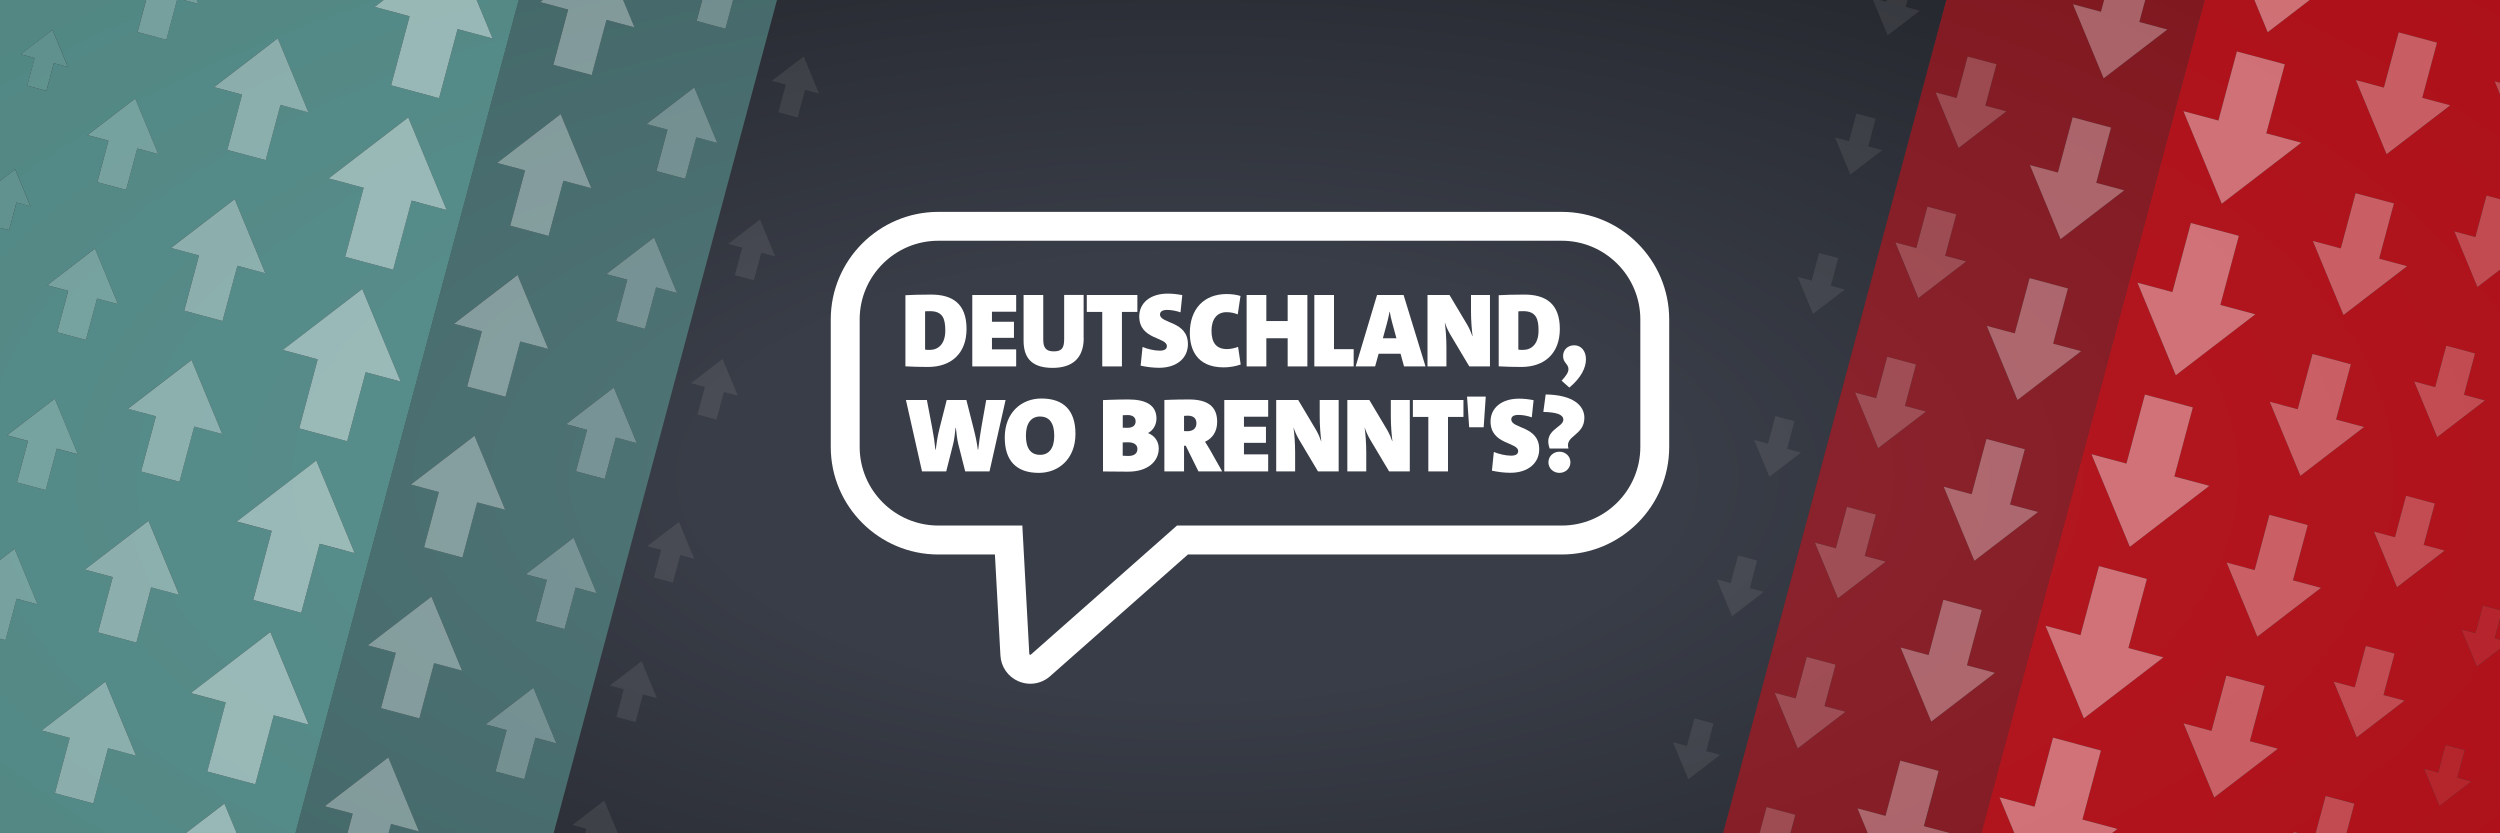 <?xml version="1.0" encoding="UTF-8"?>
<svg id="Ebene_4" data-name="Ebene 4" xmlns="http://www.w3.org/2000/svg" xmlns:xlink="http://www.w3.org/1999/xlink" viewBox="0 0 600 200">
  <rect x="0" y="0" width="600" height="200" fill="#333333" stroke="none"/>
  <defs>
    <style>
      .cls-1 {
        fill: url(#Unbenannter_Verlauf_130);
      }

      .cls-2 {
        fill: url(#Unbenannter_Verlauf_114);
      }

      .cls-3 {
        fill: url(#Unbenannter_Verlauf_55);
      }

      .cls-4 {
        fill: url(#Unbenannter_Verlauf_129);
      }

      .cls-5 {
        fill: url(#Unbenannter_Verlauf_102);
      }

      .cls-6 {
        fill: url(#Unbenannter_Verlauf_139);
      }

      .cls-7 {
        fill: url(#Unbenannter_Verlauf_81);
      }

      .cls-8 {
        fill: url(#Unbenannter_Verlauf_49);
      }

      .cls-9 {
        fill: url(#Unbenannter_Verlauf_118);
      }

      .cls-10 {
        fill: url(#Unbenannter_Verlauf_97);
      }

      .cls-11 {
        fill: url(#Unbenannter_Verlauf_79);
      }

      .cls-12 {
        fill: url(#Unbenannter_Verlauf_86);
      }

      .cls-13 {
        fill: url(#Unbenannter_Verlauf_78);
      }

      .cls-14 {
        fill: url(#Unbenannter_Verlauf_47);
      }

      .cls-15 {
        fill: url(#Unbenannter_Verlauf_104);
      }

      .cls-16 {
        fill: url(#Unbenannter_Verlauf_93);
      }

      .cls-17 {
        fill: url(#Unbenannter_Verlauf_137);
      }

      .cls-18 {
        fill: url(#Unbenannter_Verlauf_110);
      }

      .cls-19 {
        fill: url(#Unbenannter_Verlauf_87);
      }

      .cls-20 {
        fill: url(#Unbenannter_Verlauf_50);
      }

      .cls-21 {
        fill: url(#Unbenannter_Verlauf_133);
      }

      .cls-22 {
        fill: url(#Unbenannter_Verlauf_127);
      }

      .cls-23 {
        fill: #fff;
      }

      .cls-24 {
        fill: url(#Unbenannter_Verlauf_124);
      }

      .cls-25 {
        fill: url(#Unbenannter_Verlauf_48);
      }

      .cls-26 {
        fill: url(#Unbenannter_Verlauf_125);
      }

      .cls-27 {
        fill: url(#Unbenannter_Verlauf_116);
      }

      .cls-28 {
        fill: url(#Unbenannter_Verlauf_106);
      }

      .cls-29 {
        fill: url(#Unbenannter_Verlauf_65);
      }

      .cls-30 {
        fill: url(#Unbenannter_Verlauf_54);
      }

      .cls-31 {
        fill: url(#Unbenannter_Verlauf_70);
      }

      .cls-32 {
        fill: none;
      }

      .cls-33 {
        fill: url(#Unbenannter_Verlauf_115);
      }

      .cls-34 {
        fill: url(#Unbenannter_Verlauf_57);
      }

      .cls-35 {
        fill: url(#Unbenannter_Verlauf_56);
      }

      .cls-36 {
        fill: url(#Unbenannter_Verlauf_147);
      }

      .cls-37 {
        fill: url(#Unbenannter_Verlauf_142);
      }

      .cls-38 {
        fill: url(#Unbenannter_Verlauf_109);
      }

      .cls-39 {
        fill: url(#Unbenannter_Verlauf_90);
      }

      .cls-40 {
        fill: url(#Unbenannter_Verlauf_62);
      }

      .cls-41 {
        fill: url(#Unbenannter_Verlauf_107);
      }

      .cls-42 {
        fill: url(#Unbenannter_Verlauf_85);
      }

      .cls-43 {
        fill: url(#Unbenannter_Verlauf_77);
      }

      .cls-44 {
        fill: url(#Unbenannter_Verlauf_96);
      }

      .cls-45 {
        fill: url(#Unbenannter_Verlauf_43);
      }

      .cls-46 {
        fill: url(#Unbenannter_Verlauf_136);
      }

      .cls-47 {
        fill: url(#Unbenannter_Verlauf_140);
      }

      .cls-48 {
        fill: url(#Unbenannter_Verlauf_92);
      }

      .cls-49 {
        fill: url(#Unbenannter_Verlauf_111);
      }

      .cls-50 {
        fill: url(#Unbenannter_Verlauf_113);
      }

      .cls-51 {
        fill: url(#Unbenannter_Verlauf_123);
      }

      .cls-52 {
        fill: url(#Unbenannter_Verlauf_52);
      }

      .cls-53 {
        fill: url(#Unbenannter_Verlauf_66);
      }

      .cls-54 {
        fill: url(#Unbenannter_Verlauf_119);
      }

      .cls-55 {
        fill: url(#Unbenannter_Verlauf_71);
      }

      .cls-56 {
        fill: url(#Unbenannter_Verlauf_108);
      }

      .cls-57 {
        fill: url(#Unbenannter_Verlauf_100);
      }

      .cls-58 {
        fill: url(#Unbenannter_Verlauf_126);
      }

      .cls-59 {
        fill: url(#Unbenannter_Verlauf_67);
      }

      .cls-60 {
        fill: url(#Unbenannter_Verlauf_84);
      }

      .cls-61 {
        fill: url(#Unbenannter_Verlauf_148);
      }

      .cls-62 {
        fill: url(#Unbenannter_Verlauf_59);
      }

      .cls-63 {
        fill: url(#Unbenannter_Verlauf_101);
      }

      .cls-64 {
        fill: url(#Unbenannter_Verlauf_138);
      }

      .cls-65 {
        fill: url(#Unbenannter_Verlauf_51);
      }

      .cls-66 {
        fill: url(#Unbenannter_Verlauf_121);
      }

      .cls-67 {
        fill: url(#Unbenannter_Verlauf_99);
      }

      .cls-68 {
        fill: url(#Unbenannter_Verlauf_83);
      }

      .cls-69 {
        fill: url(#Unbenannter_Verlauf_94);
      }

      .cls-70 {
        fill: url(#Unbenannter_Verlauf_128);
      }

      .cls-71 {
        fill: url(#Unbenannter_Verlauf_103);
      }

      .cls-72 {
        fill: url(#Unbenannter_Verlauf_91);
      }

      .cls-73 {
        fill: url(#Unbenannter_Verlauf_58);
      }

      .cls-74 {
        fill: url(#Unbenannter_Verlauf_82);
      }

      .cls-75 {
        clip-path: url(#clippath);
      }

      .cls-76 {
        fill: url(#Unbenannter_Verlauf_122);
      }

      .cls-77 {
        fill: url(#Unbenannter_Verlauf_41);
      }

      .cls-78 {
        fill: url(#Unbenannter_Verlauf_63);
      }

      .cls-79 {
        fill: url(#Unbenannter_Verlauf_76);
      }

      .cls-80 {
        fill: url(#Unbenannter_Verlauf_132);
      }

      .cls-81 {
        fill: url(#Unbenannter_Verlauf_45);
      }

      .cls-82 {
        fill: url(#Unbenannter_Verlauf_98);
      }
    </style>
    <clipPath id="clippath">
      <rect class="cls-32" width="600" height="200"/>
    </clipPath>
    <radialGradient id="Unbenannter_Verlauf_41" data-name="Unbenannter Verlauf 41" cx="2973.25" cy="5622.53" fx="2973.25" fy="5622.53" r="1" gradientTransform="translate(-1483088.63 1228636.87) scale(498.91 -218.5)" gradientUnits="userSpaceOnUse">
      <stop offset="0" stop-color="#393d47"/>
      <stop offset=".24" stop-color="#393d47"/>
      <stop offset="1" stop-color="#15161a"/>
    </radialGradient>
    <radialGradient id="Unbenannter_Verlauf_43" data-name="Unbenannter Verlauf 43" cx="2973.25" cy="5622.53" fx="2973.25" fy="5622.53" r="1" gradientTransform="translate(-1483088.63 1228636.87) scale(498.91 -218.5)" gradientUnits="userSpaceOnUse">
      <stop offset="0" stop-color="#8b242e"/>
      <stop offset=".24" stop-color="#8b242e"/>
      <stop offset="1" stop-color="#791117"/>
    </radialGradient>
    <radialGradient id="Unbenannter_Verlauf_45" data-name="Unbenannter Verlauf 45" cx="2973.25" cy="5622.53" fx="2973.25" fy="5622.53" r="1" gradientTransform="translate(-1483088.63 1228636.87) scale(498.91 -218.5)" gradientUnits="userSpaceOnUse">
      <stop offset="0" stop-color="#b41821"/>
      <stop offset=".24" stop-color="#b41821"/>
      <stop offset="1" stop-color="#ab0e16"/>
    </radialGradient>
    <radialGradient id="Unbenannter_Verlauf_47" data-name="Unbenannter Verlauf 47" cx="2973.25" cy="5622.53" fx="2973.25" fy="5622.53" r="1" gradientTransform="translate(-1483088.63 1228636.87) scale(498.91 -218.5)" gradientUnits="userSpaceOnUse">
      <stop offset="0" stop-color="#4e7375"/>
      <stop offset=".24" stop-color="#4e7375"/>
      <stop offset="1" stop-color="#3c5f5e"/>
    </radialGradient>
    <radialGradient id="Unbenannter_Verlauf_48" data-name="Unbenannter Verlauf 48" cx="2973.25" cy="5622.53" fx="2973.25" fy="5622.53" r="1" gradientTransform="translate(-1163423.85 927739.61) scale(391.4 -164.99)" gradientUnits="userSpaceOnUse">
      <stop offset="0" stop-color="#588e8c"/>
      <stop offset=".24" stop-color="#588e8c"/>
      <stop offset="1" stop-color="#4f8480"/>
    </radialGradient>
    <radialGradient id="Unbenannter_Verlauf_49" data-name="Unbenannter Verlauf 49" cx="2973.25" cy="5622.53" fx="2973.25" fy="5622.53" r="1" gradientTransform="translate(-1483088.63 1228636.87) scale(498.91 -218.5)" gradientUnits="userSpaceOnUse">
      <stop offset="0" stop-color="#588e8c"/>
      <stop offset=".24" stop-color="#588e8c"/>
      <stop offset="1" stop-color="#4f8480"/>
    </radialGradient>
    <radialGradient id="Unbenannter_Verlauf_50" data-name="Unbenannter Verlauf 50" cx="2973.25" cy="5622.53" fx="2973.25" fy="5622.53" r="1" gradientTransform="translate(-1483088.63 1228636.87) scale(498.91 -218.5)" gradientUnits="userSpaceOnUse">
      <stop offset="0" stop-color="#9bbbba"/>
      <stop offset=".24" stop-color="#9bbbba"/>
      <stop offset="1" stop-color="#95b5b3"/>
    </radialGradient>
    <radialGradient id="Unbenannter_Verlauf_51" data-name="Unbenannter Verlauf 51" cx="2973.25" cy="5622.53" fx="2973.25" fy="5622.53" r="1" gradientTransform="translate(-1483088.63 1228636.87) scale(498.91 -218.5)" gradientUnits="userSpaceOnUse">
      <stop offset="0" stop-color="#9bbbba"/>
      <stop offset=".24" stop-color="#9bbbba"/>
      <stop offset="1" stop-color="#95b5b3"/>
    </radialGradient>
    <radialGradient id="Unbenannter_Verlauf_52" data-name="Unbenannter Verlauf 52" cx="2973.25" cy="5622.53" fx="2973.25" fy="5622.53" r="1" gradientTransform="translate(-1483088.63 1228636.87) scale(498.91 -218.5)" gradientUnits="userSpaceOnUse">
      <stop offset="0" stop-color="#9bbbba"/>
      <stop offset=".24" stop-color="#9bbbba"/>
      <stop offset="1" stop-color="#95b5b3"/>
    </radialGradient>
    <radialGradient id="Unbenannter_Verlauf_54" data-name="Unbenannter Verlauf 54" cx="2973.25" cy="5622.53" fx="2973.25" fy="5622.53" r="1" gradientTransform="translate(-1483088.63 1228636.87) scale(498.91 -218.5)" gradientUnits="userSpaceOnUse">
      <stop offset="0" stop-color="#9bbbba"/>
      <stop offset=".24" stop-color="#9bbbba"/>
      <stop offset="1" stop-color="#95b5b3"/>
    </radialGradient>
    <radialGradient id="Unbenannter_Verlauf_55" data-name="Unbenannter Verlauf 55" cx="2973.25" cy="5622.53" fx="2973.25" fy="5622.53" r="1" gradientTransform="translate(-1483088.63 1228636.87) scale(498.91 -218.5)" gradientUnits="userSpaceOnUse">
      <stop offset="0" stop-color="#9bbbba"/>
      <stop offset=".24" stop-color="#9bbbba"/>
      <stop offset="1" stop-color="#95b5b3"/>
    </radialGradient>
    <radialGradient id="Unbenannter_Verlauf_56" data-name="Unbenannter Verlauf 56" cx="2973.25" cy="5622.53" fx="2973.25" fy="5622.53" r="1" gradientTransform="translate(-1483088.63 1228636.87) scale(498.91 -218.5)" gradientUnits="userSpaceOnUse">
      <stop offset="0" stop-color="#9bbbba"/>
      <stop offset=".24" stop-color="#9bbbba"/>
      <stop offset="1" stop-color="#95b5b3"/>
    </radialGradient>
    <radialGradient id="Unbenannter_Verlauf_57" data-name="Unbenannter Verlauf 57" cx="2973.25" cy="5622.53" fx="2973.25" fy="5622.53" r="1" gradientTransform="translate(-1483088.63 1228636.87) scale(498.91 -218.5)" gradientUnits="userSpaceOnUse">
      <stop offset="0" stop-color="#8eb2b1"/>
      <stop offset=".24" stop-color="#8eb2b1"/>
      <stop offset="1" stop-color="#88aba9"/>
    </radialGradient>
    <radialGradient id="Unbenannter_Verlauf_58" data-name="Unbenannter Verlauf 58" cx="2973.25" cy="5622.53" fx="2973.25" fy="5622.53" r="1" gradientTransform="translate(-1483088.63 1228636.87) scale(498.91 -218.5)" gradientUnits="userSpaceOnUse">
      <stop offset="0" stop-color="#8eb2b1"/>
      <stop offset=".24" stop-color="#8eb2b1"/>
      <stop offset="1" stop-color="#88aba9"/>
    </radialGradient>
    <radialGradient id="Unbenannter_Verlauf_59" data-name="Unbenannter Verlauf 59" cx="2973.25" cy="5622.53" fx="2973.25" fy="5622.53" r="1" gradientTransform="translate(-1483088.63 1228636.87) scale(498.91 -218.5)" gradientUnits="userSpaceOnUse">
      <stop offset="0" stop-color="#8eb2b1"/>
      <stop offset=".24" stop-color="#8eb2b1"/>
      <stop offset="1" stop-color="#88aba9"/>
    </radialGradient>
    <radialGradient id="Unbenannter_Verlauf_62" data-name="Unbenannter Verlauf 62" cx="2973.25" cy="5622.53" fx="2973.25" fy="5622.53" r="1" gradientTransform="translate(-1483088.63 1228636.87) scale(498.91 -218.5)" gradientUnits="userSpaceOnUse">
      <stop offset="0" stop-color="#8eb2b1"/>
      <stop offset=".24" stop-color="#8eb2b1"/>
      <stop offset="1" stop-color="#88aba9"/>
    </radialGradient>
    <radialGradient id="Unbenannter_Verlauf_63" data-name="Unbenannter Verlauf 63" cx="2973.25" cy="5622.53" fx="2973.25" fy="5622.53" r="1" gradientTransform="translate(-1483088.63 1228636.87) scale(498.91 -218.5)" gradientUnits="userSpaceOnUse">
      <stop offset="0" stop-color="#8eb2b1"/>
      <stop offset=".24" stop-color="#8eb2b1"/>
      <stop offset="1" stop-color="#88aba9"/>
    </radialGradient>
    <radialGradient id="Unbenannter_Verlauf_65" data-name="Unbenannter Verlauf 65" cx="2973.25" cy="5622.53" fx="2973.25" fy="5622.53" r="1" gradientTransform="translate(-1483088.63 1228636.87) scale(498.91 -218.5)" gradientUnits="userSpaceOnUse">
      <stop offset="0" stop-color="#79a5a3"/>
      <stop offset=".24" stop-color="#79a5a3"/>
      <stop offset="1" stop-color="#729d99"/>
    </radialGradient>
    <radialGradient id="Unbenannter_Verlauf_66" data-name="Unbenannter Verlauf 66" cx="2973.25" cy="5622.53" fx="2973.25" fy="5622.53" r="1" gradientTransform="translate(-1483088.63 1228636.87) scale(498.91 -218.5)" gradientUnits="userSpaceOnUse">
      <stop offset="0" stop-color="#79a5a3"/>
      <stop offset=".24" stop-color="#79a5a3"/>
      <stop offset="1" stop-color="#729d99"/>
    </radialGradient>
    <radialGradient id="Unbenannter_Verlauf_67" data-name="Unbenannter Verlauf 67" cx="2973.25" cy="5622.53" fx="2973.25" fy="5622.53" r="1" gradientTransform="translate(-1483088.63 1228636.87) scale(498.91 -218.5)" gradientUnits="userSpaceOnUse">
      <stop offset="0" stop-color="#79a5a3"/>
      <stop offset=".24" stop-color="#79a5a3"/>
      <stop offset="1" stop-color="#729d99"/>
    </radialGradient>
    <radialGradient id="Unbenannter_Verlauf_70" data-name="Unbenannter Verlauf 70" cx="2973.25" cy="5622.53" fx="2973.25" fy="5622.53" r="1" gradientTransform="translate(-1483088.63 1228636.87) scale(498.91 -218.5)" gradientUnits="userSpaceOnUse">
      <stop offset="0" stop-color="#79a5a3"/>
      <stop offset=".24" stop-color="#79a5a3"/>
      <stop offset="1" stop-color="#729d99"/>
    </radialGradient>
    <radialGradient id="Unbenannter_Verlauf_71" data-name="Unbenannter Verlauf 71" cx="2973.25" cy="5622.53" fx="2973.25" fy="5622.53" r="1" gradientTransform="translate(-1483088.63 1228636.87) scale(498.91 -218.5)" gradientUnits="userSpaceOnUse">
      <stop offset="0" stop-color="#79a5a3"/>
      <stop offset=".24" stop-color="#79a5a3"/>
      <stop offset="1" stop-color="#729d99"/>
    </radialGradient>
    <radialGradient id="Unbenannter_Verlauf_76" data-name="Unbenannter Verlauf 76" cx="2973.25" cy="5622.53" fx="2973.25" fy="5622.53" r="1" gradientTransform="translate(-1483088.63 1228636.87) scale(498.91 -218.5)" gradientUnits="userSpaceOnUse">
      <stop offset="0" stop-color="#659795"/>
      <stop offset=".24" stop-color="#659795"/>
      <stop offset="1" stop-color="#5d8e8a"/>
    </radialGradient>
    <radialGradient id="Unbenannter_Verlauf_77" data-name="Unbenannter Verlauf 77" cx="2973.25" cy="5622.53" fx="2973.25" fy="5622.53" r="1" gradientTransform="translate(-1483088.63 1228636.87) scale(498.91 -218.5)" gradientUnits="userSpaceOnUse">
      <stop offset="0" stop-color="#659795"/>
      <stop offset=".24" stop-color="#659795"/>
      <stop offset="1" stop-color="#5d8e8a"/>
    </radialGradient>
    <radialGradient id="Unbenannter_Verlauf_78" data-name="Unbenannter Verlauf 78" cx="2973.25" cy="5622.53" fx="2973.25" fy="5622.53" r="1" gradientTransform="translate(-1483088.63 1228636.87) scale(498.91 -218.5)" gradientUnits="userSpaceOnUse">
      <stop offset="0" stop-color="#87a0a1"/>
      <stop offset=".24" stop-color="#87a0a1"/>
      <stop offset="1" stop-color="#7b9292"/>
    </radialGradient>
    <radialGradient id="Unbenannter_Verlauf_79" data-name="Unbenannter Verlauf 79" cx="2973.25" cy="5622.53" fx="2973.25" fy="5622.53" r="1" gradientTransform="translate(-1483088.63 1228636.87) scale(498.91 -218.5)" gradientUnits="userSpaceOnUse">
      <stop offset="0" stop-color="#87a0a1"/>
      <stop offset=".24" stop-color="#87a0a1"/>
      <stop offset="1" stop-color="#7b9292"/>
    </radialGradient>
    <radialGradient id="Unbenannter_Verlauf_81" data-name="Unbenannter Verlauf 81" cx="2973.25" cy="5622.53" fx="2973.25" fy="5622.53" r="1" gradientTransform="translate(-1483088.63 1228636.87) scale(498.91 -218.5)" gradientUnits="userSpaceOnUse">
      <stop offset="0" stop-color="#87a0a1"/>
      <stop offset=".24" stop-color="#87a0a1"/>
      <stop offset="1" stop-color="#7b9292"/>
    </radialGradient>
    <radialGradient id="Unbenannter_Verlauf_82" data-name="Unbenannter Verlauf 82" cx="2973.25" cy="5622.53" fx="2973.25" fy="5622.53" r="1" gradientTransform="translate(-1483088.63 1228636.87) scale(498.91 -218.5)" gradientUnits="userSpaceOnUse">
      <stop offset="0" stop-color="#87a0a1"/>
      <stop offset=".24" stop-color="#87a0a1"/>
      <stop offset="1" stop-color="#7b9292"/>
    </radialGradient>
    <radialGradient id="Unbenannter_Verlauf_83" data-name="Unbenannter Verlauf 83" cx="2973.25" cy="5622.53" fx="2973.25" fy="5622.53" r="1" gradientTransform="translate(-1483088.63 1228636.87) scale(498.91 -218.5)" gradientUnits="userSpaceOnUse">
      <stop offset="0" stop-color="#87a0a1"/>
      <stop offset=".24" stop-color="#87a0a1"/>
      <stop offset="1" stop-color="#7b9292"/>
    </radialGradient>
    <radialGradient id="Unbenannter_Verlauf_84" data-name="Unbenannter Verlauf 84" cx="2973.25" cy="5622.53" fx="2973.25" fy="5622.53" r="1" gradientTransform="translate(-1483088.63 1228636.87) scale(498.91 -218.5)" gradientUnits="userSpaceOnUse">
      <stop offset="0" stop-color="#87a0a1"/>
      <stop offset=".24" stop-color="#87a0a1"/>
      <stop offset="1" stop-color="#7b9292"/>
    </radialGradient>
    <radialGradient id="Unbenannter_Verlauf_85" data-name="Unbenannter Verlauf 85" cx="2973.25" cy="5622.53" fx="2973.25" fy="5622.53" r="1" gradientTransform="translate(-1483088.63 1228636.87) scale(498.91 -218.5)" gradientUnits="userSpaceOnUse">
      <stop offset="0" stop-color="#789496"/>
      <stop offset=".24" stop-color="#789496"/>
      <stop offset="1" stop-color="#6a8585"/>
    </radialGradient>
    <radialGradient id="Unbenannter_Verlauf_86" data-name="Unbenannter Verlauf 86" cx="2973.25" cy="5622.53" fx="2973.25" fy="5622.53" r="1" gradientTransform="translate(-1483088.63 1228636.87) scale(498.91 -218.5)" gradientUnits="userSpaceOnUse">
      <stop offset="0" stop-color="#789496"/>
      <stop offset=".24" stop-color="#789496"/>
      <stop offset="1" stop-color="#6a8585"/>
    </radialGradient>
    <radialGradient id="Unbenannter_Verlauf_87" data-name="Unbenannter Verlauf 87" cx="2973.25" cy="5622.53" fx="2973.25" fy="5622.53" r="1" gradientTransform="translate(-1483088.63 1228636.87) scale(498.91 -218.5)" gradientUnits="userSpaceOnUse">
      <stop offset="0" stop-color="#789496"/>
      <stop offset=".24" stop-color="#789496"/>
      <stop offset="1" stop-color="#6a8585"/>
    </radialGradient>
    <radialGradient id="Unbenannter_Verlauf_90" data-name="Unbenannter Verlauf 90" cx="2973.25" cy="5622.53" fx="2973.25" fy="5622.53" r="1" gradientTransform="translate(-1483088.63 1228636.87) scale(498.91 -218.5)" gradientUnits="userSpaceOnUse">
      <stop offset="0" stop-color="#789496"/>
      <stop offset=".24" stop-color="#789496"/>
      <stop offset="1" stop-color="#6a8585"/>
    </radialGradient>
    <radialGradient id="Unbenannter_Verlauf_91" data-name="Unbenannter Verlauf 91" cx="2973.25" cy="5622.53" fx="2973.25" fy="5622.53" r="1" gradientTransform="translate(-1483088.63 1228636.87) scale(498.91 -218.5)" gradientUnits="userSpaceOnUse">
      <stop offset="0" stop-color="#789496"/>
      <stop offset=".24" stop-color="#789496"/>
      <stop offset="1" stop-color="#6a8585"/>
    </radialGradient>
    <radialGradient id="Unbenannter_Verlauf_92" data-name="Unbenannter Verlauf 92" cx="2973.25" cy="5622.53" fx="2973.25" fy="5622.53" r="1" gradientTransform="translate(-1483088.63 1228636.87) scale(498.91 -218.5)" gradientUnits="userSpaceOnUse">
      <stop offset="0" stop-color="#789496"/>
      <stop offset=".24" stop-color="#789496"/>
      <stop offset="1" stop-color="#6a8585"/>
    </radialGradient>
    <radialGradient id="Unbenannter_Verlauf_93" data-name="Unbenannter Verlauf 93" cx="2973.25" cy="5622.53" fx="2973.25" fy="5622.53" r="1" gradientTransform="translate(-1483088.63 1228636.87) scale(498.91 -218.5)" gradientUnits="userSpaceOnUse">
      <stop offset="0" stop-color="#494c55"/>
      <stop offset=".24" stop-color="#494c55"/>
      <stop offset="1" stop-color="#27282c"/>
    </radialGradient>
    <radialGradient id="Unbenannter_Verlauf_94" data-name="Unbenannter Verlauf 94" cx="2973.25" cy="5622.53" fx="2973.25" fy="5622.53" r="1" gradientTransform="translate(-1483088.63 1228636.87) scale(498.91 -218.5)" gradientUnits="userSpaceOnUse">
      <stop offset="0" stop-color="#494c55"/>
      <stop offset=".24" stop-color="#494c55"/>
      <stop offset="1" stop-color="#27282c"/>
    </radialGradient>
    <radialGradient id="Unbenannter_Verlauf_96" data-name="Unbenannter Verlauf 96" cx="2973.25" cy="5622.53" fx="2973.25" fy="5622.53" r="1" gradientTransform="translate(-1483088.63 1228636.87) scale(498.91 -218.5)" gradientUnits="userSpaceOnUse">
      <stop offset="0" stop-color="#494c55"/>
      <stop offset=".24" stop-color="#494c55"/>
      <stop offset="1" stop-color="#27282c"/>
    </radialGradient>
    <radialGradient id="Unbenannter_Verlauf_97" data-name="Unbenannter Verlauf 97" cx="2973.25" cy="5622.53" fx="2973.25" fy="5622.53" r="1" gradientTransform="translate(-1483088.63 1228636.87) scale(498.91 -218.5)" gradientUnits="userSpaceOnUse">
      <stop offset="0" stop-color="#494c55"/>
      <stop offset=".24" stop-color="#494c55"/>
      <stop offset="1" stop-color="#27282c"/>
    </radialGradient>
    <radialGradient id="Unbenannter_Verlauf_98" data-name="Unbenannter Verlauf 98" cx="2973.25" cy="5622.53" fx="2973.25" fy="5622.53" r="1" gradientTransform="translate(-1483088.63 1228636.87) scale(498.91 -218.5)" gradientUnits="userSpaceOnUse">
      <stop offset="0" stop-color="#494c55"/>
      <stop offset=".24" stop-color="#494c55"/>
      <stop offset="1" stop-color="#27282c"/>
    </radialGradient>
    <radialGradient id="Unbenannter_Verlauf_99" data-name="Unbenannter Verlauf 99" cx="2973.25" cy="5622.53" fx="2973.25" fy="5622.53" r="1" gradientTransform="translate(-1483088.63 1228636.87) scale(498.91 -218.5)" gradientUnits="userSpaceOnUse">
      <stop offset="0" stop-color="#494c55"/>
      <stop offset=".24" stop-color="#494c55"/>
      <stop offset="1" stop-color="#27282c"/>
    </radialGradient>
    <radialGradient id="Unbenannter_Verlauf_100" data-name="Unbenannter Verlauf 100" cx="2973.25" cy="5622.53" fx="2973.25" fy="5622.53" r="1" gradientTransform="translate(-1483088.63 1228636.87) scale(498.91 -218.5)" gradientUnits="userSpaceOnUse">
      <stop offset="0" stop-color="#d2747a"/>
      <stop offset=".24" stop-color="#d2747a"/>
      <stop offset="1" stop-color="#cd6e73"/>
    </radialGradient>
    <radialGradient id="Unbenannter_Verlauf_101" data-name="Unbenannter Verlauf 101" cx="2973.25" cy="5622.53" fx="2973.25" fy="5622.53" r="1" gradientTransform="translate(-1483088.63 1228636.87) scale(498.91 -218.5)" gradientUnits="userSpaceOnUse">
      <stop offset="0" stop-color="#d2747a"/>
      <stop offset=".24" stop-color="#d2747a"/>
      <stop offset="1" stop-color="#cd6e73"/>
    </radialGradient>
    <radialGradient id="Unbenannter_Verlauf_102" data-name="Unbenannter Verlauf 102" cx="2973.25" cy="5622.53" fx="2973.25" fy="5622.53" r="1" gradientTransform="translate(-1483088.63 1228636.87) scale(498.91 -218.5)" gradientUnits="userSpaceOnUse">
      <stop offset="0" stop-color="#d2747a"/>
      <stop offset=".24" stop-color="#d2747a"/>
      <stop offset="1" stop-color="#cd6e73"/>
    </radialGradient>
    <radialGradient id="Unbenannter_Verlauf_103" data-name="Unbenannter Verlauf 103" cx="2973.25" cy="5622.53" fx="2973.25" fy="5622.53" r="1" gradientTransform="translate(-1483088.63 1228636.87) scale(498.91 -218.5)" gradientUnits="userSpaceOnUse">
      <stop offset="0" stop-color="#d2747a"/>
      <stop offset=".24" stop-color="#d2747a"/>
      <stop offset="1" stop-color="#cd6e73"/>
    </radialGradient>
    <radialGradient id="Unbenannter_Verlauf_104" data-name="Unbenannter Verlauf 104" cx="2973.25" cy="5622.53" fx="2973.25" fy="5622.53" r="1" gradientTransform="translate(-1483088.63 1228636.87) scale(498.91 -218.5)" gradientUnits="userSpaceOnUse">
      <stop offset="0" stop-color="#d2747a"/>
      <stop offset=".24" stop-color="#d2747a"/>
      <stop offset="1" stop-color="#cd6e73"/>
    </radialGradient>
    <radialGradient id="Unbenannter_Verlauf_106" data-name="Unbenannter Verlauf 106" cx="2973.25" cy="5622.53" fx="2973.25" fy="5622.53" r="1" gradientTransform="translate(-1483088.63 1228636.87) scale(498.91 -218.5)" gradientUnits="userSpaceOnUse">
      <stop offset="0" stop-color="#d2747a"/>
      <stop offset=".24" stop-color="#d2747a"/>
      <stop offset="1" stop-color="#cd6e73"/>
    </radialGradient>
    <radialGradient id="Unbenannter_Verlauf_107" data-name="Unbenannter Verlauf 107" cx="2973.25" cy="5622.53" fx="2973.25" fy="5622.53" r="1" gradientTransform="translate(-1483088.63 1228636.87) scale(498.91 -218.5)" gradientUnits="userSpaceOnUse">
      <stop offset="0" stop-color="#b06a71"/>
      <stop offset=".24" stop-color="#b06a71"/>
      <stop offset="1" stop-color="#a45d62"/>
    </radialGradient>
    <radialGradient id="Unbenannter_Verlauf_108" data-name="Unbenannter Verlauf 108" cx="2973.25" cy="5622.53" fx="2973.25" fy="5622.53" r="1" gradientTransform="translate(-1483088.63 1228636.87) scale(498.91 -218.5)" gradientUnits="userSpaceOnUse">
      <stop offset="0" stop-color="#b06a71"/>
      <stop offset=".24" stop-color="#b06a71"/>
      <stop offset="1" stop-color="#a45d62"/>
    </radialGradient>
    <radialGradient id="Unbenannter_Verlauf_109" data-name="Unbenannter Verlauf 109" cx="2973.25" cy="5622.53" fx="2973.25" fy="5622.53" r="1" gradientTransform="translate(-1483088.63 1228636.87) scale(498.91 -218.5)" gradientUnits="userSpaceOnUse">
      <stop offset="0" stop-color="#b06a71"/>
      <stop offset=".24" stop-color="#b06a71"/>
      <stop offset="1" stop-color="#a45d62"/>
    </radialGradient>
    <radialGradient id="Unbenannter_Verlauf_110" data-name="Unbenannter Verlauf 110" cx="2973.25" cy="5622.53" fx="2973.25" fy="5622.53" r="1" gradientTransform="translate(-1483088.63 1228636.87) scale(498.91 -218.5)" gradientUnits="userSpaceOnUse">
      <stop offset="0" stop-color="#b06a71"/>
      <stop offset=".24" stop-color="#b06a71"/>
      <stop offset="1" stop-color="#a45d62"/>
    </radialGradient>
    <radialGradient id="Unbenannter_Verlauf_111" data-name="Unbenannter Verlauf 111" cx="2973.25" cy="5622.53" fx="2973.25" fy="5622.53" r="1" gradientTransform="translate(-1483088.63 1228636.87) scale(498.91 -218.5)" gradientUnits="userSpaceOnUse">
      <stop offset="0" stop-color="#b06a71"/>
      <stop offset=".24" stop-color="#b06a71"/>
      <stop offset="1" stop-color="#a45d62"/>
    </radialGradient>
    <radialGradient id="Unbenannter_Verlauf_113" data-name="Unbenannter Verlauf 113" cx="2973.25" cy="5622.53" fx="2973.25" fy="5622.53" r="1" gradientTransform="translate(-1483088.63 1228636.87) scale(498.91 -218.5)" gradientUnits="userSpaceOnUse">
      <stop offset="0" stop-color="#b06a71"/>
      <stop offset=".24" stop-color="#b06a71"/>
      <stop offset="1" stop-color="#a45d62"/>
    </radialGradient>
    <radialGradient id="Unbenannter_Verlauf_114" data-name="Unbenannter Verlauf 114" cx="2973.25" cy="5622.53" fx="2973.25" fy="5622.53" r="1" gradientTransform="translate(-1483088.63 1228636.87) scale(498.91 -218.5)" gradientUnits="userSpaceOnUse">
      <stop offset="0" stop-color="#a25058"/>
      <stop offset=".24" stop-color="#a25058"/>
      <stop offset="1" stop-color="#944045"/>
    </radialGradient>
    <radialGradient id="Unbenannter_Verlauf_115" data-name="Unbenannter Verlauf 115" cx="2973.25" cy="5622.53" fx="2973.25" fy="5622.53" r="1" gradientTransform="translate(-1483088.63 1228636.87) scale(498.91 -218.5)" gradientUnits="userSpaceOnUse">
      <stop offset="0" stop-color="#a25058"/>
      <stop offset=".24" stop-color="#a25058"/>
      <stop offset="1" stop-color="#944045"/>
    </radialGradient>
    <radialGradient id="Unbenannter_Verlauf_116" data-name="Unbenannter Verlauf 116" cx="2973.25" cy="5622.53" fx="2973.25" fy="5622.53" r="1" gradientTransform="translate(-1483088.63 1228636.87) scale(498.91 -218.5)" gradientUnits="userSpaceOnUse">
      <stop offset="0" stop-color="#a25058"/>
      <stop offset=".24" stop-color="#a25058"/>
      <stop offset="1" stop-color="#944045"/>
    </radialGradient>
    <radialGradient id="Unbenannter_Verlauf_118" data-name="Unbenannter Verlauf 118" cx="2973.25" cy="5622.53" fx="2973.25" fy="5622.53" r="1" gradientTransform="translate(-1483088.63 1228636.87) scale(498.91 -218.5)" gradientUnits="userSpaceOnUse">
      <stop offset="0" stop-color="#a25058"/>
      <stop offset=".24" stop-color="#a25058"/>
      <stop offset="1" stop-color="#944045"/>
    </radialGradient>
    <radialGradient id="Unbenannter_Verlauf_119" data-name="Unbenannter Verlauf 119" cx="2973.25" cy="5622.53" fx="2973.25" fy="5622.53" r="1" gradientTransform="translate(-1483088.63 1228636.87) scale(498.91 -218.5)" gradientUnits="userSpaceOnUse">
      <stop offset="0" stop-color="#a25058"/>
      <stop offset=".24" stop-color="#a25058"/>
      <stop offset="1" stop-color="#944045"/>
    </radialGradient>
    <radialGradient id="Unbenannter_Verlauf_121" data-name="Unbenannter Verlauf 121" cx="2973.25" cy="5622.53" fx="2973.25" fy="5622.53" r="1" gradientTransform="translate(-1483088.63 1228636.87) scale(498.91 -218.5)" gradientUnits="userSpaceOnUse">
      <stop offset="0" stop-color="#a25058"/>
      <stop offset=".24" stop-color="#a25058"/>
      <stop offset="1" stop-color="#944045"/>
    </radialGradient>
    <radialGradient id="Unbenannter_Verlauf_122" data-name="Unbenannter Verlauf 122" cx="2973.25" cy="5622.53" fx="2973.25" fy="5622.53" r="1" gradientTransform="translate(-1483088.63 1228636.87) scale(498.91 -218.5)" gradientUnits="userSpaceOnUse">
      <stop offset="0" stop-color="#494c55"/>
      <stop offset=".24" stop-color="#494c55"/>
      <stop offset="1" stop-color="#27282c"/>
    </radialGradient>
    <radialGradient id="Unbenannter_Verlauf_123" data-name="Unbenannter Verlauf 123" cx="2973.25" cy="5622.53" fx="2973.25" fy="5622.53" r="1" gradientTransform="translate(-1483088.63 1228636.87) scale(498.91 -218.5)" gradientUnits="userSpaceOnUse">
      <stop offset="0" stop-color="#494c55"/>
      <stop offset=".24" stop-color="#494c55"/>
      <stop offset="1" stop-color="#27282c"/>
    </radialGradient>
    <radialGradient id="Unbenannter_Verlauf_124" data-name="Unbenannter Verlauf 124" cx="2973.25" cy="5622.53" fx="2973.25" fy="5622.53" r="1" gradientTransform="translate(-1483088.63 1228636.87) scale(498.91 -218.5)" gradientUnits="userSpaceOnUse">
      <stop offset="0" stop-color="#494c55"/>
      <stop offset=".24" stop-color="#494c55"/>
      <stop offset="1" stop-color="#27282c"/>
    </radialGradient>
    <radialGradient id="Unbenannter_Verlauf_125" data-name="Unbenannter Verlauf 125" cx="2973.25" cy="5622.53" fx="2973.25" fy="5622.53" r="1" gradientTransform="translate(-1483088.63 1228636.87) scale(498.91 -218.5)" gradientUnits="userSpaceOnUse">
      <stop offset="0" stop-color="#494c55"/>
      <stop offset=".24" stop-color="#494c55"/>
      <stop offset="1" stop-color="#27282c"/>
    </radialGradient>
    <radialGradient id="Unbenannter_Verlauf_126" data-name="Unbenannter Verlauf 126" cx="2973.25" cy="5622.53" fx="2973.25" fy="5622.53" r="1" gradientTransform="translate(-1483088.63 1228636.87) scale(498.91 -218.5)" gradientUnits="userSpaceOnUse">
      <stop offset="0" stop-color="#494c55"/>
      <stop offset=".24" stop-color="#494c55"/>
      <stop offset="1" stop-color="#27282c"/>
    </radialGradient>
    <radialGradient id="Unbenannter_Verlauf_127" data-name="Unbenannter Verlauf 127" cx="2973.25" cy="5622.53" fx="2973.25" fy="5622.53" r="1" gradientTransform="translate(-1483088.63 1228636.87) scale(498.91 -218.5)" gradientUnits="userSpaceOnUse">
      <stop offset="0" stop-color="#494c55"/>
      <stop offset=".24" stop-color="#494c55"/>
      <stop offset="1" stop-color="#27282c"/>
    </radialGradient>
    <radialGradient id="Unbenannter_Verlauf_128" data-name="Unbenannter Verlauf 128" cx="2973.25" cy="5622.53" fx="2973.25" fy="5622.53" r="1" gradientTransform="translate(-1483088.63 1228636.87) scale(498.91 -218.5)" gradientUnits="userSpaceOnUse">
      <stop offset="0" stop-color="#cc6268"/>
      <stop offset=".24" stop-color="#cc6268"/>
      <stop offset="1" stop-color="#c65b61"/>
    </radialGradient>
    <radialGradient id="Unbenannter_Verlauf_129" data-name="Unbenannter Verlauf 129" cx="2973.25" cy="5622.53" fx="2973.25" fy="5622.53" r="1" gradientTransform="translate(-1483088.63 1228636.87) scale(498.91 -218.5)" gradientUnits="userSpaceOnUse">
      <stop offset="0" stop-color="#cc6268"/>
      <stop offset=".24" stop-color="#cc6268"/>
      <stop offset="1" stop-color="#c65b61"/>
    </radialGradient>
    <radialGradient id="Unbenannter_Verlauf_130" data-name="Unbenannter Verlauf 130" cx="2973.25" cy="5622.53" fx="2973.25" fy="5622.53" r="1" gradientTransform="translate(-1483088.63 1228636.87) scale(498.91 -218.5)" gradientUnits="userSpaceOnUse">
      <stop offset="0" stop-color="#cc6268"/>
      <stop offset=".24" stop-color="#cc6268"/>
      <stop offset="1" stop-color="#c65b61"/>
    </radialGradient>
    <radialGradient id="Unbenannter_Verlauf_132" data-name="Unbenannter Verlauf 132" cx="2973.25" cy="5622.53" fx="2973.25" fy="5622.53" r="1" gradientTransform="translate(-1483088.63 1228636.87) scale(498.91 -218.5)" gradientUnits="userSpaceOnUse">
      <stop offset="0" stop-color="#cc6268"/>
      <stop offset=".24" stop-color="#cc6268"/>
      <stop offset="1" stop-color="#c65b61"/>
    </radialGradient>
    <radialGradient id="Unbenannter_Verlauf_133" data-name="Unbenannter Verlauf 133" cx="2973.25" cy="5622.53" fx="2973.25" fy="5622.53" r="1" gradientTransform="translate(-1483088.63 1228636.87) scale(498.91 -218.5)" gradientUnits="userSpaceOnUse">
      <stop offset="0" stop-color="#cc6268"/>
      <stop offset=".24" stop-color="#cc6268"/>
      <stop offset="1" stop-color="#c65b61"/>
    </radialGradient>
    <radialGradient id="Unbenannter_Verlauf_136" data-name="Unbenannter Verlauf 136" cx="2973.25" cy="5622.53" fx="2973.25" fy="5622.53" r="1" gradientTransform="translate(-1483088.63 1228636.87) scale(498.91 -218.5)" gradientUnits="userSpaceOnUse">
      <stop offset="0" stop-color="#c64f56"/>
      <stop offset=".24" stop-color="#c64f56"/>
      <stop offset="1" stop-color="#bf484e"/>
    </radialGradient>
    <radialGradient id="Unbenannter_Verlauf_137" data-name="Unbenannter Verlauf 137" cx="2973.25" cy="5622.53" fx="2973.25" fy="5622.53" r="1" gradientTransform="translate(-1483088.63 1228636.87) scale(498.91 -218.5)" gradientUnits="userSpaceOnUse">
      <stop offset="0" stop-color="#c64f56"/>
      <stop offset=".24" stop-color="#c64f56"/>
      <stop offset="1" stop-color="#bf484e"/>
    </radialGradient>
    <radialGradient id="Unbenannter_Verlauf_138" data-name="Unbenannter Verlauf 138" cx="2973.25" cy="5622.53" fx="2973.25" fy="5622.53" r="1" gradientTransform="translate(-1483088.63 1228636.87) scale(498.91 -218.5)" gradientUnits="userSpaceOnUse">
      <stop offset="0" stop-color="#c64f56"/>
      <stop offset=".24" stop-color="#c64f56"/>
      <stop offset="1" stop-color="#bf484e"/>
    </radialGradient>
    <radialGradient id="Unbenannter_Verlauf_139" data-name="Unbenannter Verlauf 139" cx="2973.25" cy="5622.53" fx="2973.25" fy="5622.53" r="1" gradientTransform="translate(-1483088.63 1228636.87) scale(498.91 -218.5)" gradientUnits="userSpaceOnUse">
      <stop offset="0" stop-color="#c64f56"/>
      <stop offset=".24" stop-color="#c64f56"/>
      <stop offset="1" stop-color="#bf484e"/>
    </radialGradient>
    <radialGradient id="Unbenannter_Verlauf_140" data-name="Unbenannter Verlauf 140" cx="2973.25" cy="5622.53" fx="2973.25" fy="5622.53" r="1" gradientTransform="translate(-1483088.63 1228636.87) scale(498.91 -218.5)" gradientUnits="userSpaceOnUse">
      <stop offset="0" stop-color="#c64f56"/>
      <stop offset=".24" stop-color="#c64f56"/>
      <stop offset="1" stop-color="#bf484e"/>
    </radialGradient>
    <radialGradient id="Unbenannter_Verlauf_142" data-name="Unbenannter Verlauf 142" cx="2973.25" cy="5622.53" fx="2973.25" fy="5622.53" r="1" gradientTransform="translate(-1483088.63 1228636.87) scale(498.91 -218.5)" gradientUnits="userSpaceOnUse">
      <stop offset="0" stop-color="#c64f56"/>
      <stop offset=".24" stop-color="#c64f56"/>
      <stop offset="1" stop-color="#bf484e"/>
    </radialGradient>
    <radialGradient id="Unbenannter_Verlauf_147" data-name="Unbenannter Verlauf 147" cx="2973.25" cy="5622.53" fx="2973.25" fy="5622.53" r="1" gradientTransform="translate(-1483088.63 1228636.87) scale(498.91 -218.5)" gradientUnits="userSpaceOnUse">
      <stop offset="0" stop-color="#ba2a32"/>
      <stop offset=".24" stop-color="#ba2a32"/>
      <stop offset="1" stop-color="#b22128"/>
    </radialGradient>
    <radialGradient id="Unbenannter_Verlauf_148" data-name="Unbenannter Verlauf 148" cx="2973.25" cy="5622.53" fx="2973.25" fy="5622.53" r="1" gradientTransform="translate(-1483088.63 1228636.87) scale(498.91 -218.5)" gradientUnits="userSpaceOnUse">
      <stop offset="0" stop-color="#ba2a32"/>
      <stop offset=".24" stop-color="#ba2a32"/>
      <stop offset="1" stop-color="#b22128"/>
    </radialGradient>
  </defs>
  <g class="cls-75">
    <g>
      <path class="cls-77" d="M404.87,179.03l1.78-6.63,4.6,1.23-1.78,6.63,3.36.9-7.64,5.86-3.68-8.89,3.36.9M152.54,173.31l-4.6-1.23,1.78-6.63-3.36-.9,7.64-5.86,3.68,8.89-3.36-.9-1.78,6.63M415.35,139.91l1.78-6.63,4.6,1.23-1.78,6.63,3.36.9-7.64,5.86-3.68-8.89,3.36.9M161.5,139.85l-4.6-1.23,1.78-6.63-3.36-.9,7.64-5.86,3.68,8.89-3.36-.9-1.78,6.63M424.32,106.46l1.78-6.63,4.6,1.23-1.78,6.63,3.36.9-7.64,5.86-3.68-8.89,3.36.9M171.98,100.74l-4.6-1.23,1.78-6.63-3.36-.9,7.64-5.86,3.68,8.89-3.36-.9-1.78,6.63M434.8,67.35l1.78-6.63,4.6,1.23-1.78,6.63,3.36.9-7.64,5.86-3.68-8.89,3.36.9M180.94,67.29l-4.6-1.23,1.78-6.63-3.36-.9,7.64-5.86,3.68,8.89-3.36-.9-1.78,6.63M443.76,33.9l1.78-6.63,4.6,1.23-1.78,6.63,3.36.9-7.64,5.86-3.69-8.89,3.36.9M191.43,28.18l-4.6-1.23,1.78-6.63-3.36-.9,7.64-5.86,3.68,8.89-3.36-.9-1.78,6.63M468.46-5.03h-9.65l.29.08-1.78,6.63,3.36.9-7.64,5.86-3.68-8.89,3.36.9,1.47-5.47H187.82l-55.58,207.41h7.56l.94-3.49-3.36-.9,7.64-5.86,3.69,8.89-3.36-.9-.6,2.26h268.14L468.46-5.03"/>
      <path class="cls-45" d="M430.97,167.62l2.66-9.94,6.91,1.85-2.66,9.94,5.04,1.35-11.46,8.79-5.53-13.34,5.04,1.35M462.86,157.21l3.55-13.26,9.21,2.47-3.55,13.26,6.72,1.8-15.28,11.72-7.37-17.78,6.72,1.8M440.62,131.59l2.66-9.94,6.91,1.85-2.66,9.94,5.04,1.35-11.46,8.79-5.53-13.34,5.04,1.35M473.2,118.61l3.55-13.26,9.21,2.47-3.55,13.26,6.72,1.8-15.27,11.72-7.37-17.78,6.72,1.8M450.27,95.57l2.66-9.94,6.91,1.85-2.66,9.94,5.04,1.35-11.45,8.79-5.53-13.34,5.04,1.35M483.54,80.01l3.55-13.26,9.21,2.47-3.55,13.26,6.72,1.8-15.28,11.72-7.37-17.78,6.72,1.8M459.92,59.54l2.66-9.94,6.91,1.85-2.66,9.94,5.04,1.35-11.46,8.79-5.53-13.34,5.04,1.35M493.89,41.41l3.55-13.26,9.21,2.47-3.55,13.26,6.72,1.8-15.27,11.72-7.37-17.78,6.72,1.8M469.58,23.52l2.66-9.94,6.91,1.85-2.66,9.94,5.04,1.35-11.46,8.79-5.53-13.34,5.04,1.35M530.44-5.03h-14.24l-2.76,10.31,6.72,1.8-15.27,11.72-7.37-17.78,6.72,1.8,2.1-7.84h-20.73l-5.88,4.51-1.87-4.51h-9.39l-55.58,207.41h3.43l-.04-.09.35.09h5.03l2.33-8.69,6.91,1.85-1.83,6.84h20.22l-3.47-8.38,6.72,1.8,3.55-13.26,9.21,2.47-3.55,13.26,6.72,1.8-3.01,2.31h9.44L530.44-5.03"/>
      <path class="cls-81" d="M585.16,185.42l1.78-6.63,4.6,1.23-1.78,6.63,3.36.9-7.64,5.86-3.69-8.89,3.36.9M530.76,175.41l3.55-13.26,9.21,2.47-3.55,13.26,6.72,1.8-15.27,11.72-7.37-17.78,6.72,1.8M565.13,164.96l2.66-9.94,6.91,1.85-2.66,9.94,5.04,1.35-11.46,8.79-5.53-13.34,5.04,1.35M594.12,151.97l1.78-6.63,4.6,1.23-1.78,6.63,3.36.9-7.64,5.86-3.68-8.89,3.36.9M499.31,152.43l4.44-16.57,11.51,3.09-4.44,16.57,8.4,2.25-19.09,14.64-9.21-22.23,8.4,2.25M541.11,136.81l3.55-13.26,9.21,2.47-3.55,13.26,6.72,1.8-15.27,11.72-7.37-17.78,6.72,1.8M574.79,128.94l2.66-9.94,6.91,1.85-2.66,9.95,5.04,1.35-11.46,8.79-5.53-13.34,5.04,1.35M604.6,112.85l1.78-6.63,4.6,1.23-1.78,6.63,3.36.9-7.64,5.86-3.68-8.89,3.36.9M510.34,111.26l4.44-16.57,11.51,3.08-4.44,16.57,8.4,2.25-19.09,14.64-9.21-22.23,8.4,2.25M551.45,98.21l3.55-13.26,9.21,2.47-3.55,13.26,6.72,1.8-15.27,11.72-7.37-17.78,6.72,1.8M584.44,92.91l2.66-9.94,6.91,1.85-2.66,9.94,5.04,1.35-11.46,8.79-5.53-13.34,5.04,1.35M613.56,79.4l1.78-6.63,4.6,1.23-1.78,6.63,3.36.9-7.64,5.86-3.69-8.89,3.36.9M521.37,70.09l4.44-16.57,11.51,3.08-4.44,16.57,8.4,2.25-19.09,14.64-9.21-22.23,8.4,2.25M594.09,56.89l2.66-9.95,6.91,1.85-2.66,9.94,5.04,1.35-11.45,8.79-5.53-13.34,5.04,1.35M561.79,59.62l3.55-13.26,9.21,2.47-3.55,13.26,6.72,1.8-15.27,11.72-7.37-17.78,6.72,1.8M622.53,45.95l1.78-6.63,4.6,1.23-1.78,6.63,3.36.9-7.64,5.86-3.68-8.89,3.36.9M532.41,28.92l4.44-16.57,11.51,3.08-4.44,16.57,8.4,2.25-19.09,14.65-9.21-22.23,8.4,2.25M603.74,20.86l2.66-9.94,6.91,1.85-2.66,9.94,5.04,1.35-11.45,8.79-5.53-13.34,5.04,1.35M572.13,21.02l3.55-13.26,9.21,2.47-3.55,13.26,6.72,1.8-15.27,11.72-7.37-17.78,6.72,1.8M631.49,12.5l1.78-6.63,4.6,1.23-1.78,6.63,3.36.9-7.64,5.86-3.69-8.89,3.36.9M708.27-5.03h-120.67l-4.47,3.43-1.42-3.43h-20.82l-16.63,12.76-5.29-12.76h-8.52l-55.58,207.41h9.58l-4.57-11.03,8.4,2.25,4.44-16.57,11.51,3.08-4.44,16.57,8.4,2.25-4.49,3.44h19.84l.44-1.64,6.11,1.64h21.5l-1.14-2.75,5.04,1.35,2.66-9.95,6.91,1.85-2.54,9.49h145.76V-5.03"/>
      <path class="cls-14" d="M125.83,187l-6.91-1.85,2.66-9.94-5.04-1.35,11.46-8.79,5.53,13.34-5.04-1.35-2.66,9.94M100.64,172.42l-9.21-2.47,3.55-13.26-6.72-1.8,15.28-11.72,7.37,17.78-6.72-1.8-3.55,13.26M135.48,150.98l-6.91-1.85,2.66-9.94-5.04-1.35,11.46-8.79,5.53,13.34-5.04-1.35-2.66,9.94M110.98,133.82l-9.21-2.47,3.55-13.26-6.72-1.8,15.27-11.72,7.37,17.78-6.72-1.8-3.55,13.26M145.14,114.95l-6.91-1.85,2.66-9.94-5.04-1.35,11.46-8.79,5.53,13.34-5.04-1.35-2.66,9.95M121.32,95.22l-9.21-2.47,3.55-13.26-6.72-1.8,15.27-11.72,7.37,17.78-6.72-1.8-3.55,13.26M154.79,78.93l-6.91-1.85,2.66-9.94-5.04-1.35,11.46-8.79,5.53,13.34-5.04-1.35-2.66,9.94M131.66,56.63l-9.21-2.47,3.55-13.26-6.72-1.8,15.28-11.72,7.37,17.78-6.72-1.8-3.55,13.26M164.44,42.9l-6.91-1.85,2.66-9.95-5.04-1.35,11.46-8.79,5.53,13.34-5.04-1.35-2.67,9.94M187.82-5.03h-7.4l1.37,3.31-5.04-1.35-2.66,9.94-6.91-1.85,2.66-9.94-.41-.11h-21.97l4.81,11.6-6.72-1.8-3.55,13.26-9.21-2.47,3.55-13.26-6.72-1.8,7.21-5.53h-11l-55.58,207.41h12.47l1.9-7.09-6.72-1.8,15.27-11.72,7.37,17.78-6.72-1.8-1.24,4.63h24.07l1.68-1.29.53,1.29h13.36L187.82-5.03"/>
      <path class="cls-25" d="M41.43,202.38H15.03l.82,1.98h23l2.58-1.98M70.26,202.38h-12.47l.82,1.98h11.11l.53-1.98M-109.5-3.05h0v207.41H12.1l2.58-1.98h-124.18V-3.05"/>
      <path class="cls-8" d="M-35.19,194.72l-4.6-1.23,1.78-6.63-3.36-.9,7.64-5.86,3.68,8.89-3.36-.9-1.78,6.63M-8.34,189.67l-6.91-1.85,2.66-9.94-5.04-1.35,11.46-8.79,5.53,13.34-5.04-1.35-2.66,9.94M22.39,192.83l-9.21-2.47,3.55-13.26-6.72-1.8,15.28-11.72,7.37,17.78-6.72-1.8-3.55,13.26M61.26,188.24l-11.51-3.08,4.44-16.57-8.4-2.25,19.09-14.65,9.21,22.23-8.4-2.25-4.44,16.57M-26.23,161.26l-4.6-1.23,1.78-6.63-3.36-.9,7.64-5.86,3.69,8.89-3.36-.9-1.78,6.63M1.32,153.64l-6.91-1.85,2.66-9.94-5.04-1.35,11.45-8.79,5.53,13.34-5.04-1.35-2.66,9.94M32.73,154.23l-9.21-2.47,3.55-13.26-6.72-1.8,15.28-11.72,7.37,17.78-6.72-1.8-3.55,13.26M-17.27,127.81l-4.6-1.23,1.78-6.63-3.36-.9,7.64-5.86,3.68,8.89-3.36-.9-1.78,6.63M72.29,147.07l-11.51-3.08,4.44-16.57-8.4-2.25,19.09-14.64,9.21,22.23-8.4-2.25-4.44,16.57M10.97,117.62l-6.91-1.85,2.66-9.94-5.04-1.35,11.45-8.79,5.53,13.34-5.04-1.35-2.66,9.94M43.07,115.63l-9.21-2.47,3.55-13.26-6.72-1.8,15.27-11.72,7.37,17.78-6.72-1.8-3.55,13.26M-8.3,94.36l-4.6-1.23,1.78-6.63-3.36-.9,7.64-5.86,3.68,8.89-3.36-.9-1.78,6.63M83.32,105.9l-11.51-3.09,4.44-16.57-8.4-2.25,19.09-14.64,9.21,22.23-8.4-2.25-4.44,16.57M20.62,81.59l-6.91-1.85,2.66-9.94-5.04-1.35,11.46-8.79,5.53,13.34-5.04-1.35-2.66,9.94M53.41,77.04l-9.21-2.47,3.55-13.26-6.72-1.8,15.28-11.72,7.37,17.78-6.72-1.8-3.55,13.26M2.18,55.25l-4.6-1.23,1.78-6.63-3.36-.9,7.64-5.86,3.68,8.89-3.36-.9-1.78,6.63M94.35,64.73l-11.51-3.09,4.44-16.57-8.4-2.25,19.09-14.65,9.21,22.23-8.4-2.25-4.44,16.57M30.27,45.57l-6.91-1.85,2.66-9.94-5.04-1.35,11.46-8.79,5.53,13.34-5.04-1.35-2.66,9.94M63.76,38.44l-9.21-2.47,3.55-13.26-6.72-1.8,15.27-11.72,7.37,17.78-6.72-1.8-3.55,13.26M11.14,21.8l-4.6-1.23,1.78-6.63-3.36-.9,7.64-5.86,3.69,8.89-3.36-.9-1.78,6.63M125.84-5.03h-13.53l5.91,14.26-8.4-2.25-4.44,16.57-11.51-3.08,4.44-16.57-8.4-2.25,8.7-6.68h-23.22l-1.3,4.87-9.21-2.47.64-2.4h-20.38l2.48,5.98-5.04-1.35-2.66,9.94-6.91-1.85,2.66-9.94-5.04-1.35,1.86-1.43H-109.5v207.41H14.68l.26-.2.08.2h26.4l12.42-9.53,3.95,9.53h12.47L125.84-5.03"/>
      <path class="cls-23" d="M217.29,70.85c1.35-.08,3.68-.15,6.17-.15,5,0,8.51,2.06,8.51,8.25,0,5.87-3.68,9.12-9.24,9.12-1.85,0-3.71-.05-5.43-.15v-17.06ZM222.02,83.9c.2.05.53.08,1.09.08,2.11,0,3.76-1.45,3.76-4.65,0-2.67-.51-4.65-3.66-4.65-.56,0-.84,0-1.19.05v9.17Z"/>
      <polygon class="cls-23" points="233.35 87.94 233.35 70.8 243.88 70.8 243.88 74.81 238.07 74.81 238.07 77.22 243.35 77.22 243.35 81.08 238.07 81.08 238.07 83.85 243.88 83.85 243.88 87.94 233.35 87.94"/>
      <path class="cls-23" d="M260.09,81.13c0,4.98-2.87,7.16-7.47,7.16-5.51,0-6.96-2.92-6.96-6.55v-10.94h4.72v10.71c0,1.83.56,2.82,2.51,2.82s2.51-.81,2.51-2.95v-10.59h4.67v10.33Z"/>
      <polygon class="cls-23" points="269.26 74.86 269.26 87.94 264.54 87.94 264.54 74.86 260.83 74.86 260.83 70.8 272.97 70.8 272.97 74.86 269.26 74.86"/>
      <path class="cls-23" d="M283.32,74.96c-1.04-.36-2.18-.58-3.22-.58s-1.7.36-1.7,1.09c0,2.26,6.7,1.52,6.7,7.14,0,3.3-2.62,5.66-6.93,5.66-1.55,0-3.15-.23-4.42-.51l.46-4.49c1.14.48,2.79.89,4.14.89,1.09,0,1.7-.36,1.7-1.09,0-2.21-6.63-1.5-6.63-7.14,0-3.17,2.59-5.46,6.83-5.46,1.17,0,2.31.13,3.5.36l-.43,4.14Z"/>
      <path class="cls-23" d="M297.77,87.48c-1.19.43-2.69.69-4.06.69-6.73,0-8.15-4.65-8.15-8.23,0-5.81,3.4-9.37,8.86-9.37,1.12,0,2.31.15,3.3.46l-.66,4.42c-.81-.33-1.75-.53-2.69-.53-2.34,0-3.61,1.75-3.61,4.47,0,2.87,1.17,4.39,3.71,4.39.86,0,1.88-.23,2.67-.53l.63,4.24Z"/>
      <polygon class="cls-23" points="309.04 87.94 309.04 81.18 303.92 81.18 303.92 87.94 299.19 87.94 299.19 70.8 303.92 70.8 303.92 77.05 309.04 77.05 309.04 70.8 313.77 70.8 313.77 87.94 309.04 87.94"/>
      <polygon class="cls-23" points="315.44 87.94 315.44 70.8 320.16 70.8 320.16 83.8 324.88 83.8 324.88 87.94 315.44 87.94"/>
      <path class="cls-23" d="M336.97,87.94l-.84-3.05h-5.26l-.84,3.05h-4.67l5.13-17.14h6.37l5.26,17.14h-5.15ZM334.15,77.55c-.25-.89-.46-1.85-.61-2.74h-.05c-.15.89-.38,1.88-.61,2.74l-.99,3.63h3.25l-.99-3.63Z"/>
      <path class="cls-23" d="M352.63,87.94l-4.6-7.72c-.63-1.09-1.07-2.16-1.22-2.72h-.05c.2,1.42.38,3.61.38,5.92v4.52h-4.54v-17.14h5.28l4.27,7.16c.63,1.09,1.04,2.16,1.22,2.72h.05c-.18-1.42-.38-3.61-.38-5.92v-3.96h4.55v17.14h-4.95Z"/>
      <path class="cls-23" d="M359.68,70.85c1.35-.08,3.68-.15,6.17-.15,5,0,8.51,2.06,8.51,8.25,0,5.87-3.68,9.12-9.24,9.12-1.85,0-3.71-.05-5.43-.15v-17.06ZM364.4,83.9c.2.05.53.08,1.09.08,2.11,0,3.76-1.45,3.76-4.65,0-2.67-.51-4.65-3.66-4.65-.56,0-.84,0-1.19.05v9.17Z"/>
      <path class="cls-23" d="M374.78,91.37c1.12-1.19,1.65-2.03,1.65-2.79,0-1.24-1.29-1.47-1.29-3.12,0-1.4.99-2.59,2.67-2.59s2.82,1.37,2.82,3.35-1.09,4.39-3.99,6.8l-1.85-1.65Z"/>
      <path class="cls-23" d="M237.46,113.14h-5.81l-1.68-6.63c-.25-1.04-.43-2.51-.56-3.83h-.08c-.13,1.32-.3,2.79-.56,3.83l-1.68,6.63h-5.81l-3.86-17.14h5.03l1.3,6.83c.36,1.9.61,3.63.74,5.1h.08c.18-1.47.43-3.2.91-5.1l1.73-6.83h4.72l1.73,6.83c.41,1.57.81,3.4,1.02,5.1h.08c.2-1.7.46-3.58.76-5.33l1.17-6.6h4.65l-3.86,17.14Z"/>
      <path class="cls-23" d="M249.32,113.49c-5.41,0-8.18-2.92-8.18-8.48,0-6.07,4.09-9.37,8.79-9.37,5.41,0,8.18,2.92,8.18,8.48,0,6.07-4.09,9.37-8.79,9.37ZM249.62,99.96c-2.13,0-3.4,1.6-3.4,4.6s1.12,4.6,3.4,4.6c2.13,0,3.4-1.57,3.4-4.57s-1.12-4.62-3.4-4.62Z"/>
      <path class="cls-23" d="M264.73,96.02s3.17-.15,6.09-.15c4.32,0,6.73,1.45,6.73,4.57,0,1.4-.69,2.79-2.01,3.48v.03c1.57.58,2.56,2.01,2.56,3.66,0,3.1-2.59,5.59-7.36,5.59-1.04,0-3.12-.05-6.02-.05v-17.11ZM269.45,102.65c.28.03.66.03,1.07.03,1.47,0,2.03-.66,2.03-1.57,0-.96-.71-1.5-1.95-1.5-.46,0-.81.03-1.14.05v3ZM269.45,109.38c.3.02.94.05,1.35.05,1.42,0,2.18-.61,2.18-1.68,0-.89-.66-1.6-2.26-1.6-.18,0-.99,0-1.27.03v3.2Z"/>
      <path class="cls-23" d="M287.63,113.14l-3.05-6.17h-.41v6.17h-4.72v-17.14s2.54-.13,5.87-.13c4.37,0,6.8,1.55,6.8,5.36,0,2.41-1.17,3.99-2.92,4.8,0,0,.69,1.02,1.17,1.88l2.95,5.23h-5.69ZM284.17,103.46s.38.03.79.03c1.3,0,2.18-.63,2.18-1.9,0-1.02-.53-1.83-2.08-1.83-.41,0-.89.05-.89.05v3.66Z"/>
      <polygon class="cls-23" points="293.83 113.14 293.83 96 304.36 96 304.36 100.01 298.55 100.01 298.55 102.42 303.83 102.42 303.83 106.28 298.55 106.28 298.55 109.05 304.36 109.05 304.36 113.14 293.83 113.14"/>
      <path class="cls-23" d="M316.32,113.14l-4.6-7.72c-.63-1.09-1.07-2.16-1.22-2.72h-.05c.2,1.42.38,3.61.38,5.92v4.52h-4.54v-17.14h5.28l4.27,7.16c.63,1.09,1.04,2.16,1.22,2.72h.05c-.18-1.42-.38-3.61-.38-5.92v-3.96h4.55v17.14h-4.95Z"/>
      <path class="cls-23" d="M333.39,113.14l-4.6-7.72c-.63-1.09-1.07-2.16-1.22-2.72h-.05c.2,1.42.38,3.61.38,5.92v4.52h-4.54v-17.14h5.28l4.27,7.16c.63,1.09,1.04,2.16,1.22,2.72h.05c-.18-1.42-.38-3.61-.38-5.92v-3.96h4.55v17.14h-4.95Z"/>
      <polygon class="cls-23" points="347.52 100.06 347.52 113.14 342.8 113.14 342.8 100.06 339.09 100.06 339.09 96 351.23 96 351.23 100.06 347.52 100.06"/>
      <polygon class="cls-23" points="356.08 102.55 352.6 102.55 352.09 95.19 356.58 95.19 356.08 102.55"/>
      <path class="cls-23" d="M367.63,100.16c-1.04-.36-2.18-.58-3.22-.58-1.09,0-1.7.36-1.7,1.09,0,2.26,6.7,1.52,6.7,7.14,0,3.3-2.62,5.66-6.93,5.66-1.55,0-3.15-.23-4.42-.51l.46-4.49c1.14.48,2.79.89,4.14.89,1.09,0,1.7-.36,1.7-1.09,0-2.21-6.63-1.5-6.63-7.13,0-3.17,2.59-5.46,6.83-5.46,1.17,0,2.31.13,3.5.36l-.43,4.14Z"/>
      <path class="cls-23" d="M371.92,107.65c-1.65-4.47,3.28-5.03,3.28-6.91,0-1.29-1.7-1.8-4.8-1.88l.56-4.19c6.83.1,9.29,2.82,9.29,5.59,0,4.32-4.77,4.24-3.81,7.39h-4.52ZM374.26,113.49c-1.5,0-2.64-1.12-2.64-2.54s1.14-2.54,2.64-2.54,2.64,1.12,2.64,2.54-1.14,2.54-2.64,2.54Z"/>
      <path class="cls-23" d="M374.83,50.85h-149.63c-14.24,0-25.82,11.58-25.82,25.82v30.59c0,14.24,11.58,25.82,25.82,25.82h13.58l1.32,24.2c.14,2.74,1.79,5.13,4.31,6.22.93.4,1.91.6,2.87.6,1.66,0,3.29-.58,4.61-1.69l33.21-29.33h89.72c14.22,0,25.79-11.58,25.79-25.82v-30.59c0-14.24-11.57-25.82-25.79-25.82ZM393.68,88.53v18.72c0,10.41-8.46,18.88-18.85,18.88h-92.35l-35.08,30.98s-.11.07-.23.02c-.14-.06-.14-.14-.14-.22l-1.67-30.78h-20.16c-10.41,0-18.88-8.47-18.88-18.88v-30.59c0-10.41,8.47-18.88,18.88-18.88h149.63c10.4,0,18.85,8.47,18.85,18.88v11.87Z"/>
      <polyline class="cls-20" points="86.94 69.35 67.85 83.99 76.25 86.24 71.81 102.81 83.32 105.9 87.76 89.33 96.16 91.58 86.94 69.35"/>
      <polyline class="cls-65" points="75.91 110.52 56.82 125.16 65.22 127.41 60.78 143.99 72.29 147.07 76.73 130.5 85.12 132.75 75.91 110.52"/>
      <polyline class="cls-52" points="64.88 151.69 45.79 166.33 54.18 168.58 49.74 185.16 61.26 188.24 65.7 171.67 74.09 173.92 64.88 151.69"/>
      <polyline class="cls-30" points="53.85 192.86 41.43 202.38 57.8 202.38 53.85 192.86"/>
      <polyline class="cls-3" points="97.98 28.17 78.88 42.82 87.28 45.07 82.84 61.64 94.35 64.73 98.79 48.15 107.19 50.4 97.98 28.17"/>
      <polyline class="cls-35" points="112.31 -5.03 98.62 -5.03 89.92 1.65 98.31 3.9 93.87 20.47 105.38 23.56 109.82 6.98 118.22 9.23 112.31 -5.03"/>
      <polyline class="cls-34" points="45.97 86.39 30.7 98.11 37.42 99.91 33.86 113.16 43.07 115.63 46.62 102.37 53.34 104.17 45.97 86.39"/>
      <polyline class="cls-73" points="35.63 124.99 20.36 136.7 27.07 138.5 23.52 151.76 32.73 154.23 36.28 140.97 43 142.77 35.63 124.99"/>
      <polyline class="cls-62" points="25.29 163.59 10.01 175.3 16.73 177.1 13.18 190.36 22.39 192.83 25.94 179.57 32.66 181.37 25.29 163.59"/>
      <polyline class="cls-40" points="56.32 47.79 41.04 59.51 47.76 61.31 44.21 74.57 53.41 77.04 56.97 63.78 63.68 65.58 56.32 47.79"/>
      <polyline class="cls-78" points="66.66 9.19 51.38 20.91 58.1 22.71 54.55 35.97 63.76 38.44 67.31 25.18 74.03 26.98 66.66 9.19"/>
      <polyline class="cls-29" points="22.8 59.66 11.34 68.45 16.38 69.8 13.71 79.74 20.62 81.59 23.29 71.65 28.32 73 22.8 59.66"/>
      <polyline class="cls-53" points="13.14 95.69 1.69 104.47 6.73 105.82 4.06 115.77 10.97 117.62 13.63 107.67 18.67 109.02 13.14 95.69"/>
      <polyline class="cls-59" points="3.49 131.71 -7.96 140.5 -2.93 141.85 -5.59 151.79 1.32 153.64 3.98 143.7 9.02 145.05 3.49 131.71"/>
      <polyline class="cls-31" points="32.45 23.64 20.99 32.43 26.03 33.77 23.37 43.72 30.27 45.57 32.94 35.63 37.98 36.98 32.45 23.64"/>
      <polyline class="cls-55" points="45.15 -5.03 32.51 -5.03 30.65 -3.6 35.69 -2.25 33.02 7.69 39.93 9.55 42.59 -.4 47.63 .95 45.15 -5.03"/>
      <polyline class="cls-79" points="3.63 40.63 -4.01 46.49 -.65 47.39 -2.43 54.02 2.18 55.25 3.95 48.62 7.31 49.52 3.63 40.63"/>
      <polyline class="cls-43" points="12.59 7.18 4.95 13.03 8.31 13.93 6.53 20.56 11.14 21.8 12.92 15.17 16.28 16.07 12.59 7.18"/>
      <polyline class="cls-13" points="113.88 104.58 98.6 116.29 105.32 118.09 101.77 131.35 110.98 133.82 114.53 120.56 121.25 122.36 113.88 104.58"/>
      <polyline class="cls-11" points="103.54 143.18 88.26 154.89 94.98 156.69 91.43 169.95 100.64 172.42 104.19 159.16 110.91 160.96 103.54 143.18"/>
      <polyline class="cls-7" points="93.19 181.77 77.92 193.49 84.64 195.29 82.74 202.38 92.61 202.38 93.85 197.76 100.56 199.56 93.19 181.77"/>
      <polyline class="cls-74" points="124.22 65.98 108.95 77.7 115.66 79.5 112.11 92.76 121.32 95.22 124.87 81.96 131.59 83.76 124.22 65.98"/>
      <polyline class="cls-68" points="134.56 27.38 119.29 39.1 126.01 40.9 122.45 54.16 131.66 56.63 135.22 43.37 141.93 45.17 134.56 27.38"/>
      <polyline class="cls-60" points="147.47 -5.03 136.84 -5.03 129.63 .5 136.35 2.3 132.8 15.56 142.01 18.03 145.56 4.77 152.28 6.57 147.47 -5.03"/>
      <polyline class="cls-42" points="147.31 93.02 135.86 101.81 140.9 103.16 138.23 113.1 145.14 114.95 147.8 105.01 152.84 106.36 147.31 93.02"/>
      <polyline class="cls-12" points="137.66 129.05 126.2 137.83 131.24 139.18 128.58 149.13 135.48 150.98 138.15 141.03 143.19 142.38 137.66 129.05"/>
      <polyline class="cls-19" points="128.01 165.07 116.55 173.86 121.59 175.21 118.92 185.15 125.83 187 128.5 177.06 133.53 178.41 128.01 165.07"/>
      <polyline class="cls-39" points="156.97 57 145.51 65.78 150.55 67.13 147.88 77.08 154.79 78.93 157.46 68.98 162.49 70.33 156.97 57"/>
      <polyline class="cls-72" points="166.62 20.97 155.16 29.76 160.2 31.11 157.54 41.05 164.44 42.9 167.11 32.96 172.15 34.31 166.62 20.97"/>
      <polyline class="cls-48" points="180.43 -5.03 169.44 -5.03 169.86 -4.92 167.19 5.03 174.1 6.88 176.76 -3.07 181.8 -1.72 180.43 -5.03"/>
      <polyline class="cls-16" points="162.95 125.23 155.31 131.09 158.67 131.99 156.9 138.62 161.5 139.85 163.28 133.22 166.64 134.13 162.95 125.23"/>
      <polyline class="cls-69" points="153.99 158.68 146.35 164.54 149.71 165.44 147.93 172.07 152.54 173.31 154.31 166.68 157.67 167.58 153.99 158.68"/>
      <polyline class="cls-44" points="145.02 192.14 137.39 198 140.75 198.89 139.81 202.38 144.75 202.38 145.35 200.13 148.71 201.03 145.02 192.14"/>
      <polyline class="cls-10" points="173.43 86.12 165.79 91.98 169.15 92.88 167.38 99.51 171.98 100.74 173.76 94.11 177.12 95.01 173.43 86.12"/>
      <polyline class="cls-82" points="182.4 52.67 174.76 58.53 178.12 59.43 176.34 66.06 180.94 67.29 182.72 60.66 186.08 61.56 182.4 52.67"/>
      <polyline class="cls-67" points="192.88 13.56 185.24 19.41 188.6 20.31 186.82 26.94 191.43 28.18 193.2 21.55 196.56 22.45 192.88 13.56"/>
      <polyline class="cls-57" points="514.78 94.69 510.34 111.26 501.95 109.01 511.16 131.24 530.25 116.6 521.85 114.35 526.29 97.77 514.78 94.69"/>
      <polyline class="cls-63" points="525.81 53.52 521.37 70.09 512.98 67.84 522.19 90.07 541.28 75.43 532.89 73.18 537.33 56.6 525.81 53.52"/>
      <polyline class="cls-5" points="536.85 12.35 532.41 28.92 524.01 26.67 533.22 48.9 552.31 34.25 543.92 32 548.36 15.43 536.85 12.35"/>
      <polyline class="cls-71" points="560.88 -5.03 538.97 -5.03 544.25 7.73 560.88 -5.03"/>
      <polyline class="cls-15" points="503.75 135.86 499.31 152.43 490.91 150.18 500.13 172.41 519.22 157.77 510.82 155.52 515.26 138.94 503.75 135.86"/>
      <polyline class="cls-28" points="492.72 177.03 488.28 193.6 479.88 191.35 484.45 202.38 503.7 202.38 508.19 198.94 499.79 196.69 504.23 180.12 492.72 177.03"/>
      <polyline class="cls-41" points="487.1 66.75 483.54 80.01 476.83 78.21 484.2 96 499.47 84.28 492.75 82.48 496.31 69.22 487.1 66.75"/>
      <polyline class="cls-56" points="497.44 28.15 493.89 41.41 487.17 39.61 494.54 57.4 509.81 45.68 503.1 43.88 506.65 30.62 497.44 28.15"/>
      <polyline class="cls-38" points="516.2 -5.03 506.33 -5.03 504.23 2.82 497.51 1.02 504.88 18.8 520.16 7.08 513.44 5.28 516.2 -5.03"/>
      <polyline class="cls-18" points="476.75 105.35 473.2 118.61 466.48 116.81 473.85 134.59 489.13 122.88 482.41 121.08 485.96 107.82 476.75 105.35"/>
      <polyline class="cls-49" points="466.41 143.95 462.86 157.21 456.14 155.41 463.51 173.19 478.79 161.48 472.07 159.68 475.62 146.42 466.41 143.95"/>
      <polyline class="cls-50" points="456.07 182.55 452.52 195.81 445.8 194.01 449.27 202.38 465.43 202.38 468.44 200.07 461.73 198.27 465.28 185.02 456.07 182.55"/>
      <polyline class="cls-2" points="452.94 85.62 450.27 95.57 445.23 94.22 450.76 107.55 462.22 98.77 457.18 97.42 459.84 87.47 452.94 85.62"/>
      <polyline class="cls-33" points="462.59 49.6 459.92 59.54 454.89 58.19 460.41 71.53 471.87 62.74 466.83 61.39 469.5 51.45 462.59 49.6"/>
      <polyline class="cls-27" points="472.24 13.57 469.58 23.52 464.54 22.17 470.07 35.5 481.52 26.72 476.48 25.37 479.15 15.42 472.24 13.57"/>
      <polyline class="cls-9" points="443.28 121.65 440.62 131.59 435.58 130.24 441.11 143.58 452.56 134.79 447.53 133.44 450.19 123.5 443.28 121.65"/>
      <polyline class="cls-54" points="433.63 157.67 430.97 167.62 425.93 166.27 431.46 179.6 442.91 170.82 437.87 169.47 440.54 159.52 433.63 157.67"/>
      <path class="cls-66" d="M416.28,202.29l.04.09h.31l-.35-.09M423.98,193.7l-2.33,8.69h7.4l1.83-6.84-6.91-1.85"/>
      <polyline class="cls-76" points="436.57 60.72 434.8 67.35 431.44 66.45 435.12 75.34 442.76 69.48 439.4 68.58 441.18 61.95 436.57 60.72"/>
      <polyline class="cls-51" points="445.54 27.27 443.76 33.9 440.4 33 444.09 41.89 451.72 36.03 448.36 35.13 450.14 28.5 445.54 27.27"/>
      <polyline class="cls-24" points="458.81 -5.03 454.19 -5.03 452.72 .45 449.36 -.45 453.05 8.44 460.69 2.58 457.33 1.68 459.1 -4.95 458.81 -5.03"/>
      <polyline class="cls-26" points="426.09 99.83 424.32 106.46 420.96 105.56 424.64 114.45 432.28 108.6 428.92 107.7 430.7 101.07 426.09 99.83"/>
      <polyline class="cls-58" points="417.13 133.29 415.35 139.91 411.99 139.01 415.68 147.91 423.32 142.05 419.96 141.15 421.73 134.52 417.13 133.29"/>
      <polyline class="cls-22" points="406.65 172.4 404.87 179.03 401.51 178.13 405.2 187.02 412.84 181.16 409.48 180.26 411.25 173.63 406.65 172.4"/>
      <polyline class="cls-70" points="555 84.95 551.45 98.21 544.73 96.41 552.1 114.2 567.37 102.48 560.66 100.68 564.21 87.42 555 84.95"/>
      <polyline class="cls-4" points="565.34 46.36 561.79 59.62 555.07 57.82 562.44 75.6 577.71 63.88 571 62.08 574.55 48.82 565.34 46.36"/>
      <polyline class="cls-1" points="575.68 7.76 572.13 21.02 565.41 19.22 572.78 37 588.06 25.28 581.34 23.48 584.89 10.23 575.68 7.76"/>
      <polyline class="cls-80" points="544.66 123.55 541.11 136.81 534.39 135.01 541.76 152.8 557.03 141.08 550.31 139.28 553.87 126.02 544.66 123.55"/>
      <polyline class="cls-21" points="534.32 162.15 530.76 175.41 524.05 173.61 531.42 191.39 546.69 179.68 539.97 177.88 543.52 164.62 534.32 162.15"/>
      <polyline class="cls-46" points="577.45 118.99 574.79 128.94 569.75 127.59 575.28 140.92 586.73 132.14 581.69 130.79 584.36 120.84 577.45 118.99"/>
      <polyline class="cls-17" points="587.1 82.97 584.44 92.91 579.4 91.56 584.93 104.9 596.38 96.11 591.35 94.76 594.01 84.82 587.1 82.97"/>
      <polyline class="cls-64" points="596.76 46.94 594.09 56.89 589.05 55.54 594.58 68.88 606.04 60.09 601 58.74 603.66 48.79 596.76 46.94"/>
      <polyline class="cls-6" points="606.41 10.92 603.74 20.86 598.71 19.51 604.23 32.85 615.69 24.06 610.65 22.71 613.32 12.77 606.41 10.92"/>
      <polyline class="cls-47" points="567.8 155.02 565.13 164.96 560.1 163.61 565.62 176.95 577.08 168.16 572.04 166.81 574.7 156.87 567.8 155.02"/>
      <polyline class="cls-37" points="558.15 191.04 555.48 200.99 550.44 199.64 551.58 202.38 562.51 202.38 565.05 192.89 558.15 191.04"/>
      <polyline class="cls-36" points="595.89 145.34 594.12 151.97 590.76 151.07 594.44 159.96 602.08 154.1 598.72 153.2 600.5 146.57 595.89 145.34"/>
      <polyline class="cls-61" points="586.93 178.79 585.16 185.42 581.8 184.52 585.48 193.41 593.12 187.55 589.76 186.65 591.54 180.02 586.93 178.79"/>
    </g>
  </g>
</svg>